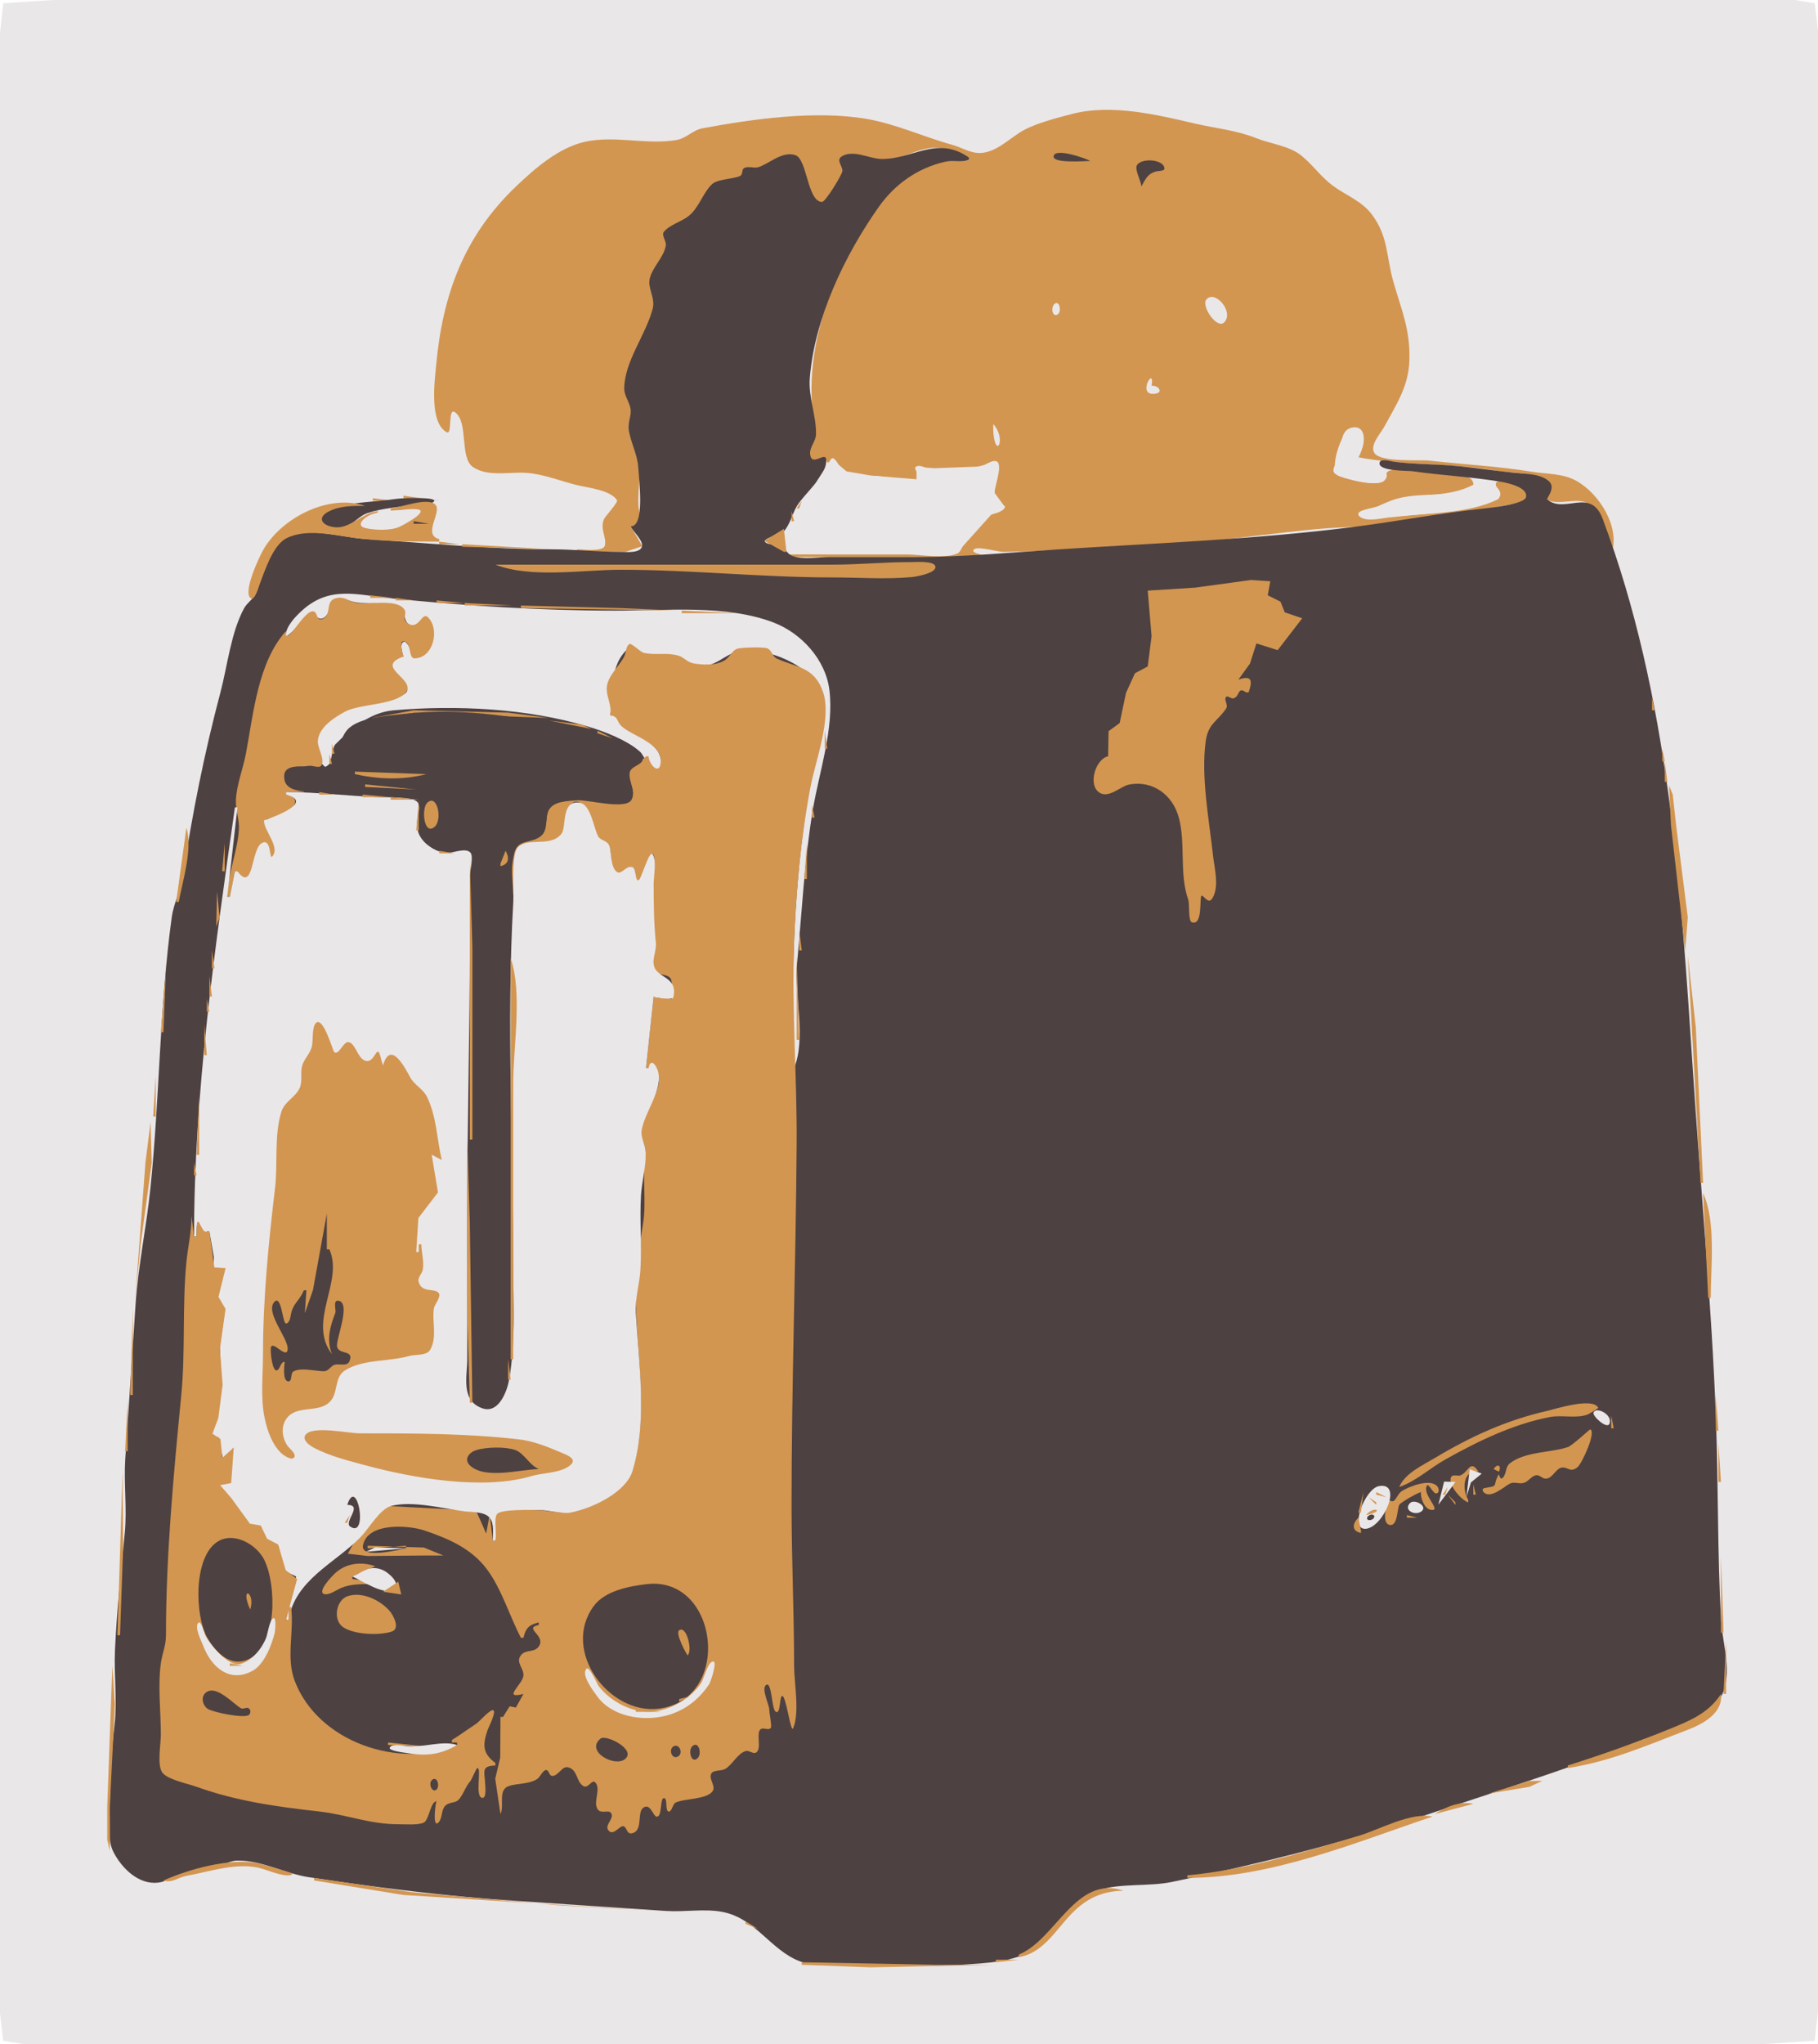 <?xml version="1.0" standalone="yes"?>
<svg xmlns="http://www.w3.org/2000/svg" width="712" height="800">
<path style="fill:#eae7e9; stroke:none;" d="M1.26 1.26L0 13L0 45L0 175L0 642L0 759L0 788L1.26 798.74L9.001 799.999L28 800L106 800L416 800L636 800L691 800L710.74 798.74L712 787L712 755L712 625L712 158L712 41L712 12L710.74 1.26L702.999 0.001L684 0L606 0L296 0L76 0L21 0L1.26 1.26z"/>
<path style="fill:#d29651; stroke:none;" d="M226 215L226 216L244.996 215.978L251.579 213.759L247 206C248.252 206.397 249.839 207.432 250.667 205.667C251.649 203.573 250.155 200.204 250.028 198C249.684 192.061 251.286 184.971 249.694 179.222C248.619 175.337 246.439 171.063 246.139 167C245.948 164.416 248.024 162.573 247.5 159.972C246.877 156.879 244.328 154.305 244.833 151C246.375 140.91 252.955 131.55 255.694 121.778C256.918 117.412 253.882 113.789 254.444 109.972C255.189 104.925 260.157 101.023 261.361 96.028C261.798 94.216 259.279 91.872 260.444 90.695C263.319 87.79 268.49 86.902 271.306 83.889C273.856 81.16 277.007 73.768 279.556 72.111C282.396 70.265 287.581 70.644 290.639 69.445C292.535 68.701 290.141 66.152 291.583 65.555C293.338 64.83 295.782 66.396 297.778 65.667C301.553 64.286 306.899 58.769 311.667 61.111C315.115 62.805 317.16 81.617 322.694 79.639C323.719 79.273 330.587 67.82 330.639 67C330.745 65.306 328.057 63.088 329.444 61.667C332.771 58.26 339.686 62.041 343.222 62.611C351.93 64.016 359.231 56.983 368 57.917C369.735 58.101 379.556 60.095 379.556 62.389C379.556 63.505 371.026 62.943 370 63.083C363.28 64.001 351.749 69.628 347.694 75C328.155 100.888 313.451 134.162 319 167C319.718 171.25 315.441 175.841 317.333 179.667C319.18 183.399 321.926 176.473 324 181L325 181C325.267 180.498 325.603 178.583 326.778 179.667C328.615 181.361 329.026 183.966 331.389 185.306C335.2 187.466 339.946 185.929 344 186.361C346.719 186.651 358.391 189.354 360.25 188.083C362.104 186.816 356.376 183.234 359.222 182.444C361.033 181.942 363.163 183.699 365 183.806C370.432 184.12 377.508 183.508 383 182.972C385.052 182.772 388.814 179.392 390.583 180.75C392.842 182.484 388.934 192.191 389.056 194.972C389.193 198.112 393.561 197.298 393.556 198.306C393.547 199.861 390.12 200.922 389 201.167C383.257 202.42 381.667 204.558 378.528 209.972C377.477 211.784 376.827 215.819 374.861 216.667C369.844 218.83 360.454 217 355 217L308 217L308 218L384 218L384 217C383.713 216.926 379.829 216.147 381.676 214.884C383.239 213.816 390.729 215.999 393 216C403.733 216.004 414.291 215 425 215C455.213 215 485.033 210.129 515 207.134C526.719 205.963 538.381 206.573 550 204.431C562.205 202.18 574.947 201.235 587 198.278C589.037 197.778 597.803 196.939 598.306 194.588C599.117 190.795 588.655 186.666 586.097 188.755C584.722 189.878 588.81 194.338 586.569 195.454C575.283 201.074 558.342 200.925 546 202.134C542.943 202.434 534.258 204.948 532.106 201.685C532.146 201.745 540.474 198.294 542 197.352C549.335 192.821 560.655 194.099 569 193.13C571.325 192.86 577.761 193.003 576.977 189.079C576.08 184.594 566.332 185.897 563 185.412C557.655 184.635 549.509 182.583 544.241 184.218C541.894 184.945 543.472 187.519 541.588 188.518C538.303 190.26 526.384 187.469 523.296 185.704C520.713 184.227 523.51 181.315 524.25 179.588C525.838 175.88 524.047 167.877 530.056 167.296C535.793 166.742 534.521 175.507 532 178L532 179C550.122 182.364 568.848 181.178 587 184.385C592.26 185.314 599.219 184.687 603.965 187.318C605.593 188.22 607.428 189.711 607.242 191.776C607.157 192.714 604.826 194.819 605.917 195.525C609.346 197.742 616.051 195.322 619.999 196.318C628.034 198.345 629.827 210.075 631 217C634.884 206.602 626.37 193.22 617.432 188.238C612.043 185.233 605.887 185.588 600 184.636C586.728 182.49 573.36 181.796 560 180.305C555.716 179.827 540.68 181.085 538.25 177.283C536.323 174.266 540.811 169.49 542.15 167C546.88 158.208 551.666 151.308 551.973 141C552.336 128.778 548.847 121.368 545.62 110C542.92 100.485 543.74 92.64 537.37 84.06C533.374 78.677 527.205 76.509 522 72.686C517.328 69.253 514.116 64.467 509.689 60.91C504.843 57.016 497.786 56.356 492.115 54.116C483.928 50.881 476.413 50.31 468 48.361C453.113 44.912 435.442 40.612 420.001 44.562C414.374 46.001 406.022 48.179 401 50.909C395.642 53.822 390.389 59.654 383.983 59.874C379.964 60.013 376.723 57.727 372.973 56.693C361.53 53.537 350.84 48.446 339 46.47C319.077 43.144 294.716 46.596 275.115 50.215C271.342 50.912 268.829 54.121 264.997 54.785C253.281 56.813 240.636 52.871 229 55.515C218.686 57.859 209.452 65.943 202.003 73.06C181.558 92.595 173.328 115.556 170.804 143C170.246 149.064 168.022 165.445 174.961 169.175C177.318 170.443 175.207 159.138 178.24 161.375C183.597 165.326 179.866 179.248 185.299 182.853C191.058 186.674 199.498 184.651 206 185.07C213.198 185.533 220.024 188.545 227.003 190.108C230.95 190.992 239.109 191.942 241.631 195.738C242.225 196.633 237.03 201.946 236.481 203.309C234.93 207.163 237.696 210.354 236.858 213.588C236.208 216.094 227.97 215 226 215z"/>
<path style="fill:#4e4141; stroke:none;" d="M247 206C247.904 208.011 252.059 211.667 251.417 213.921C250.632 216.676 245.074 215.996 243 216C233.935 216.017 225.032 215 216 215C191.655 215 167.266 212.522 143 210.94C133.266 210.305 120.575 205.888 111.139 210.417C105.344 213.198 102.744 226.374 100.375 231.935C99.303 234.452 96.835 235.78 95.551 238.153C90.448 247.58 89.072 260.645 86.333 270.982C79.915 295.207 75.349 318.259 71.588 343C70.737 348.596 68.019 353.463 67.259 359C62.459 394.004 62.526 429.877 58.921 465C57.35 480.312 54.073 495.47 53.06 511L49.06 571C48.429 580.62 49.806 590.402 48.866 600C47.381 615.153 45.687 630.939 45.019 646C44.593 655.584 45.965 665.466 44.861 675C43.536 686.449 43 697.355 43 709C43 714.142 42.04 720.299 44.495 725C47.769 731.268 54.3 737.763 62 736.843C65.313 736.446 67.854 734.266 71 733.412C75.227 732.264 79.739 732.606 84 731.259C87.032 730.301 89.731 728.25 93 728.213C102.541 728.106 111.719 733.325 121 734.736C148.233 738.876 175.406 742.261 203 744.06L261 747.94C268.197 748.409 275.904 746.937 283 748.319C295.886 750.83 301.737 763.122 313 767.542C319.623 770.14 328.047 769 335 769C348.911 769 363.12 769.845 377 768.94C385.471 768.387 398.025 767.97 405 762.662C413.921 755.873 418.801 743.642 430 739.87C438.67 736.95 449.789 738.482 459 736.574C492.216 729.693 524.774 721.703 557 710.861C585.519 701.267 613.986 692.433 642 681.431C651.441 677.723 665.697 675.239 672.255 666.866C679.756 657.287 674.606 644.566 674.023 634C672.577 607.782 672.999 581.198 672.018 555C670.329 509.869 666.011 464.986 663.06 420C658.277 347.08 653.663 272.307 627.639 203C622.963 190.546 612.702 201.329 605.949 195.449C605.529 195.084 609.386 191.084 606.764 188.495C603.565 185.337 597.212 185.474 593 185.042C583.632 184.08 574.429 182.506 565 181.986C558.783 181.643 552.171 181.514 546 180.741C544.978 180.613 540.896 179.342 540.366 180.87C539.088 184.552 551.322 184.169 553 184.412C564.679 186.106 576.407 186.602 588 188.593C590.362 188.998 598.57 190.747 597.634 194.588C596.952 197.389 583.596 198.769 581 199.042C564.047 200.821 546.873 204.111 530 206.259C491.439 211.169 452.755 212.533 414 215.06C395.562 216.262 377.493 218 359 218L325 218C320.655 218 314.228 219.185 310.157 217.523C308.113 216.688 307.508 214.384 305.588 213.477C303.824 212.644 301.221 213.551 299.694 212.194C298.197 210.863 306.116 208.958 307.13 207.782C309.498 205.034 310.235 201.211 312.06 198.134C315.024 193.138 323.781 186.331 323.588 180.088C323.47 176.283 317.972 182.918 317.296 177.931C316.909 175.067 319.527 172.842 319.583 169.982C319.726 162.723 316.546 155.355 317.139 148C319.03 124.541 330.779 99.922 344.144 81C350.359 72.2 359.238 65.833 370 63.338C372.841 62.679 375.906 63.545 378.699 62.806C380.065 62.444 379.68 61.733 378.699 61.111C366.357 53.281 357.226 62.449 345.06 62.218C340.445 62.13 333.847 58.279 329.5 61.324C327.392 62.8 330.093 65.078 329.917 66.977C329.788 68.361 323.265 79.086 321.926 79.051C316.17 78.899 316.146 62.309 311.523 60.736C306.296 58.957 301.229 64.181 296.866 65.468C295.201 65.958 293.162 64.915 291.625 65.611C290.209 66.253 291.288 68.268 289.648 68.958C286.858 70.132 281.141 70.082 278.958 72.005C275.458 75.089 273.822 81.239 269.727 84.532C266.988 86.735 262.161 87.993 259.968 90.787C258.979 92.046 261.045 94.433 260.764 96.079C259.952 100.833 255.629 104.324 254.477 108.982C253.492 112.964 256.713 116.571 255.606 120.866C253.035 130.843 244.53 141.554 244.477 152.005C244.462 154.886 246.45 157.182 246.935 159.94C247.416 162.673 245.802 165.196 246.199 168.005C246.916 173.078 249.69 177.89 249.977 183.005C250.261 188.057 252.658 206.122 247 206M427 63C425.506 62.069 412.643 57.502 412.643 61.32C412.643 64.029 425.119 63 427 63M447 73C448.575 70.223 449.415 67.974 452.843 67.083C453.42 66.933 456.085 66.967 456.051 65.991C455.922 62.312 447.14 61.71 445.301 64.593C444.213 66.298 446.892 70.738 447 73M415.256 76.256L416.744 77.744L415.256 76.256M530.47 88.51L532.667 91.273L530.47 88.51z"/>
<path style="fill:#eae7e9; stroke:none;" d="M461.108 113.546L460.65 117.071L461.108 113.546M472.437 117.248C470.326 119.8 476.781 129.287 479.576 126.041C483.263 121.761 475.694 113.31 472.437 117.248M413.293 118.749C411.386 119.728 411.934 124.481 414.264 123.034C415.721 122.129 415.117 117.813 413.293 118.749M451.671 133.106L452.329 136.894L451.671 133.106z"/>
<path style="fill:#4e4141; stroke:none;" d="M497.278 142.074L497.722 143.741L497.278 142.074z"/>
<path style="fill:#eae7e9; stroke:none;" d="M451 151C452.465 142.566 444.719 155.317 452.525 154.083C455.727 153.577 453.654 150.728 451 151M502.402 156.26L503.374 158.225L502.402 156.26M389 166C389.015 167.344 388.952 168.747 389.107 170.089C390.203 179.602 394.165 171.601 389 166M532 179C534.003 176.005 536.129 165.883 529.313 167.531C525.102 168.549 520.197 184.731 524.311 186.275C527.748 187.565 538.771 190.701 541.953 188.171C546.969 184.183 534.25 179.376 532 179M325.578 179.499L320.243 187.814L308.201 208.059L309.717 216.283L326 217L359 217L374.574 216.602L388.065 201.585L393.57 198.436L389.544 192.948L390.279 180.814L382.941 182.63L366 183.257L358.928 182.776L358.944 187.578L341 186.115L331.529 184.487L325.578 179.499M397.003 184.513L397.997 187.487L397.003 184.513z"/>
<path style="fill:#d29651; stroke:none;" d="M321 184L319 190L321 184z"/>
<path style="fill:#eae7e9; stroke:none;" d="M578.19 189.064C566.463 196.082 552.211 191.83 540.001 198C538.466 198.776 532.886 199.408 532.106 200.73C530.349 203.706 543.89 202.563 545 202.438C558.221 200.949 573.032 200.611 585.589 195.764C591.356 193.538 583.287 186.015 578.19 189.064z"/>
<path style="fill:#d29651; stroke:none;" d="M314 196L317 192L314 196M158 194L158 195L172 196L158 194M146 195L146 196L154 196L146 195z"/>
<path style="fill:#4e4141; stroke:none;" d="M154 195.412C146.338 196.523 137.278 196.456 130 199.079C121.205 202.248 125.099 207.374 132.94 206.898C137.208 206.639 139.991 202.133 144 200.787C149.654 198.889 157.037 198.39 163 197.417C164.705 197.138 168.603 197.621 169.894 196.329C171.045 195.176 166.306 195.013 165.995 195.005C162.012 194.903 157.947 194.84 154 195.412z"/>
<path style="fill:#d29651; stroke:none;" d="M312 199L313 199L314 196L312 199M172 212L172 211C165.27 209.263 173.296 200.376 170.5 197.5C167.535 194.45 156.613 198.715 153 199L153 200C155.293 199.998 163.215 198.391 164.793 199.889C164.869 199.961 154.83 206.775 152.981 206.941C145.574 207.608 135.804 204.151 148 201L148 200C142.167 200.721 137.365 206.526 131.916 206.394C126.785 206.27 123.238 202.821 129.059 200.03C133.476 197.912 138.221 198.007 143 198C128.696 193.154 110.406 202.679 103.209 215.003C101.773 217.461 94.898 231.807 98.191 234.136C99.766 235.25 101.275 229.716 101.55 229.017C103.686 223.587 106.753 213.459 112.165 210.685C119.889 206.726 130.908 209.468 139 210.543C149.596 211.951 161.303 211.984 172 212z"/>
<path style="fill:#eae7e9; stroke:none;" d="M161.919 199.5C156.531 199.816 150.235 199.411 145.167 201.464C142.934 202.368 138.8 205.734 143.311 206.735C146.835 207.517 153.057 207.735 156.385 206.208C158.831 205.085 169.787 199.037 161.919 199.5z"/>
<path style="fill:#d29651; stroke:none;" d="M310 200L310 204L311 204L310 200z"/>
<path style="fill:#4e4141; stroke:none;" d="M162 204L162 205L168 205L162 204z"/>
<path style="fill:#d29651; stroke:none;" d="M307 207L299.323 211.68L307 216L308 216L307 207M172 212L172 213L180 213L172 212M181 213L181 214L216 215L181 213z"/>
<path style="fill:#eae7e9; stroke:none;" d="M381.322 214.974L383.678 216.026L381.322 214.974z"/>
<path style="fill:#d29651; stroke:none;" d="M194 221C208.081 226.439 228.074 223 243 223C270.718 223 298.212 226 326 226C336.195 226 346.769 226.808 356.922 225.881C358.644 225.724 366.393 224.442 366.359 221.929C366.324 219.356 358.496 220.005 357 220.001C346.62 219.972 336.352 220.997 326 221L194 221M434 295L434 296C429.15 296.956 425.84 307.176 430.611 310.25C434.248 312.593 438.892 307.738 442.028 307.111C451.55 305.207 459.342 311.2 461.694 320.083C464.435 330.432 461.754 341.9 465.389 352.222C465.903 353.683 465.318 360.444 466.722 360.944C471.088 362.502 469.706 351.858 470.5 350.667C471.11 349.752 473.073 354.299 474.75 351.667C477.651 347.112 475.614 339.881 475.083 335C473.566 321.057 470.259 303.905 472.222 290C473.208 283.019 476.929 282.271 480.194 277.306C481.116 275.905 479.316 274.071 480.111 272.833C480.603 272.067 482.219 273.492 482.889 273.361C485.723 272.806 484.512 268.396 488 271L489 271C490.6 266.374 490.312 264.184 485 266L489.548 259.702L492.058 251.833L500.381 254.46L510 242L503.167 239.667L501.5 235.5L496.5 233L497.5 227.5L490 227L468 230L449.5 231.167L451 249L449.5 260.833L444.5 263.5L441 271.167L438.5 283L434.167 286.167L434 295z"/>
<path style="fill:#eae7e9; stroke:none;" d="M158 257C155.245 256.477 151.174 257.935 152.361 261.889C152.861 263.553 160.986 267.711 159.333 270.694C158.355 272.461 152.869 273.803 151 273.972C141.738 274.81 131.291 277.417 125.306 285.389C123.055 288.387 123.893 299.295 128.222 300.556C129.496 300.927 129.949 292.713 131.333 291.333C136.929 285.757 144.501 278.865 154 278.028C178.57 275.863 206.478 277.254 230 284.278C236.712 286.282 245.293 289.529 250.611 294.167C252.43 295.753 254.372 302.056 256.917 301.556C260.339 300.882 258.758 295.693 257.5 293.889C254.155 289.093 248.565 287.768 244.25 284.306C241.627 282.201 242.702 279.154 239 280C240.533 271.212 238.144 260.448 246.354 253.495C247.621 252.423 251.309 255.702 252.8 256.06C259.354 257.636 266.36 258.973 273.003 260.298C280.316 261.757 283.394 255.892 289.639 254.883C300.261 253.168 317.525 260.216 321.776 271.001C324.09 276.871 321.693 283.153 320.538 289C318.595 298.831 316.782 309.051 315.358 319C310.686 351.639 309.836 385.149 311 418C315.784 406.599 310.997 389.324 312.17 377C314.073 356.996 315.015 336.854 318.324 317C320.821 302.02 326.716 285.265 324.815 270C323.337 258.134 313.841 247.836 303 243.664C284.517 236.551 260.577 239 241 239C211.689 239 182.148 237.095 153 234.169C139.778 232.842 128.983 229.06 118.04 239.184C115.51 241.525 112.202 244.99 111.833 248.623C111.574 251.165 119.779 241.1 121.795 240.724C123.475 240.41 124.423 242.476 126.034 242.088C129.694 241.206 128.231 235.725 132.097 234.692C134.873 233.951 137.384 235.546 140.09 235.871C145.282 236.495 152.691 234.999 157.127 238.724C159.106 240.386 157.871 243.332 160.674 244.694C163.362 245.999 165.477 241.503 167.123 242.921C171.366 246.575 169.307 257.601 162.415 256.078C160.983 255.762 159.547 250.121 157.853 251.344C156.45 252.358 157.722 255.79 158 257z"/>
<path style="fill:#d29651; stroke:none;" d="M145 233L145 234L154 234L145 233M112 247C100.94 259.27 99.245 279.531 96.3 295C95.175 300.908 92.717 307 92.395 313C92.184 316.928 93.797 320.757 93.558 324.646C93.023 333.328 89.185 341.995 89 351L90 351L92 341L93 341C98.155 350.873 99.129 333.02 102.54 330.921C105.591 329.044 105.482 337.615 107.082 335.11C109.877 330.733 103.276 325.717 103.97 321.404C104.206 319.936 107.058 320.4 108.094 320.171C112.629 319.17 120.09 312.475 112 311L112 310L119 310L119 309C117.754 308.912 116.244 308.997 115.048 308.499C105.937 304.703 116.825 299.646 121.646 299.731C122.665 299.749 125.236 300.721 125.906 299.566C127.355 297.073 124.299 292.806 124.472 290.041C124.803 284.727 130.811 280.88 135.008 278.605C141.096 275.306 154.719 276.089 158.939 270.995C163.196 265.858 146.255 261.047 158 257C157.844 256.152 156.168 251 158 251C161.149 251 159.983 257.616 162.167 257.667C169.707 257.842 172.497 246.203 167.5 241.5C165.319 239.447 164.031 246.481 160 244.167C156.929 242.404 159.701 240.469 158.333 238.5C155.186 233.967 143.533 237.089 139 235.833C136.055 235.018 134.426 233.106 131 234.333C127.238 235.681 130.163 241.191 126 242.333C123.548 243.006 124.665 238.69 122 239.333C118.24 240.241 111.423 253.922 112 247M155 234L155 235L162 235L155 234M171 235L171 236L182 236L171 235M182 236L182 237L201 237L182 236M204 237L204 238L266 239L243 238L204 237M267 239L267 240L289 240L267 239M292.667 240.333L294.333 240.667L292.667 240.333M295.667 241.333L297.333 241.667L295.667 241.333M299.667 242.333L300.333 242.667L299.667 242.333M303 243L306 245L303 243M239 280C242.317 280.387 241.286 282.267 243.5 284.306C247.569 288.052 259.078 290.814 258.778 298.028C258.541 303.735 254.25 299.489 254 296L253 296C251.346 298.077 246.903 299.233 246.156 301.682C245.155 304.966 250.023 310.359 246.573 313.093C244.083 315.066 238.794 313.957 235.997 313.592C230.22 312.838 223.831 312.614 218.148 314.206C212.23 315.864 215.459 322.241 212.396 326.094C209.927 329.199 205.685 327.938 202.939 330.256C198.903 333.664 201 345.21 201 350L202 350C202 346.301 200.055 333.803 203.167 331.5C208.337 327.674 215.815 331.868 220.833 326.5C221.315 325.985 221.02 310.225 227.833 314.5C231.351 316.707 232.433 324.439 234.167 327.833C235.15 329.76 238.02 329.217 238.833 332C239.574 334.532 239.041 340.692 241.5 342.5C243.587 344.035 245.117 338.114 247.833 339.5C249.668 340.436 248.144 345.667 250 345.667C251.047 345.667 254.632 332.563 255.833 334.333C256.713 335.629 256 339.45 256 341C256 347.165 255.589 352.943 255 359C254.457 364.586 256.232 369.425 256 375C255.947 376.275 255.439 379.527 256.5 380.5C257.862 381.748 261.826 381.053 262.833 383.333C263.168 384.092 263.69 390.89 263 391C261.966 391.165 261.661 388.861 260.167 389.167C257.824 389.646 259.137 391.899 257 390L256 390L253 418L254 418C255.696 412.911 258.397 421.51 258 424C257.091 429.702 251.87 435.718 251 442C250.515 445.504 253.394 448.684 252.833 452C251.422 460.341 253.258 470.581 251.833 479C250.522 486.746 249.113 495.864 249 504C248.68 527.073 254.387 552.58 247.833 575C245.453 583.144 231.203 590.803 223.167 592C219.769 592.506 213.839 591 210 591C207.826 591 195.539 590.354 194.5 591.5C192.793 593.383 194.494 600.319 194 603L193 603L191.801 592.694L190.407 600.222L186.745 591.944L179 590.856L151.282 589.417L138.931 603.079L136.231 608.111L144 609L167 608.801L173.634 608.801L166 605.685L144 605L144 606L159 605L159 606C156.737 606.444 140.953 610.484 142.169 604.757C144.102 595.651 160.284 596.998 166.217 599.015C175.675 602.231 184.701 606.045 190.843 614.394C196.568 622.176 199.513 632.43 204 641L205 641C205.9 637.206 207.206 635.9 211 635L211 636C204.96 637.27 213.449 639.902 211.278 643.972C209.605 647.107 206.09 645.36 204.111 647.722C201.649 650.661 205.411 653.016 204.972 656C204.463 659.458 196.556 665.138 205 663L202.028 668.333L199.611 667.833L197 672L196 672L195.914 687.923L193.954 696.177L196 710C197.419 707.056 195.496 702.235 197.847 699.884C200.008 697.724 207.107 698.776 210.593 696.134C211.543 695.414 212.604 692.831 213.866 692.773C215.058 692.719 214.965 694.984 216.213 695.069C218.649 695.237 220.063 691.068 222.523 691.718C226.312 692.718 225.626 697.293 228.417 699.028C230.398 700.26 231.82 696.12 233.194 697.694C235.17 699.956 232.907 704.244 233.556 706.917C234.527 710.917 238.391 707.748 239.44 709.796C240.485 711.839 236.939 714.144 238.102 716.111C239.841 719.053 242.627 714.617 243.981 714.75C245.686 714.917 245.258 718.331 247.87 717.44C252.159 715.977 249.025 708.663 252.454 707.232C255.204 706.083 255.965 712.035 257.741 710.893C259.244 709.927 258.531 703.78 260 703.778C261.718 703.776 260.254 709.021 262.005 709.046C263.075 709.062 263.495 706.07 264.546 705.542C267.814 703.898 276.65 704.358 279.032 701.13C280.603 699.002 277.097 696.02 278.778 693.866C279.576 692.843 282.632 693.097 283.866 692.431C286.808 690.842 288.927 686.083 292.185 685.319C293.448 685.024 295.07 686.684 296.171 685.898C298.223 684.436 296.415 679.522 297.417 677.412C298.381 675.38 300.819 677.686 301.917 676.222C302.331 675.669 301.262 670.275 301.282 669.134C301.314 667.319 297.747 660.333 300.278 659.366C302.272 658.604 302.258 668.817 303.713 669.894C305.827 671.458 305.165 663.778 306.366 663.778C307.88 663.778 309.697 678.52 310.606 676.44C313.279 670.325 311 658.667 311 652C311 630.987 310 610.06 310 589C310 541.966 311.674 494.965 312 448C312.184 421.469 310.026 395.533 311.019 369C311.778 348.719 313.643 327.956 317.431 308C319.377 297.745 325.781 281.189 322.389 271C319 260.823 311.813 261.297 304.213 257.745C302.395 256.896 302.328 254.493 300.528 253.759C298.978 253.128 290.537 253.436 288.958 253.843C286.756 254.41 285.875 257.065 284.106 258.269C280.725 260.569 275.207 260.309 271.412 259.588C269.143 259.157 267.834 257.241 265.745 256.625C261.024 255.233 256.935 256.553 252.13 255.528C250.819 255.248 247.2 251.435 246.398 252.088C245.041 253.192 245.238 255.328 244.546 256.787C242.678 260.73 237.479 264.839 237.616 269.741C237.72 273.485 239.644 275.891 239 280M320.333 258.667L320.667 259.333L320.333 258.667M647 273L647 278L648 278L647 273M215 281L199 278.917L162 278L145.667 281L149 281.167L162 279.028L215 281z"/>
<path style="fill:#4e4141; stroke:none;" d="M158 279.441C151.713 280.188 140.444 280.661 135.966 285.693C133.021 289.003 131.146 298.348 127.702 300.002C124.299 301.637 108.995 296.303 111.571 305.746C112.836 310.382 121.306 309.823 125 310.022C134.265 310.521 143.79 310.514 153 311.562C156.105 311.915 160.79 311.413 163.176 313.822C166.934 317.615 163.014 324.339 166.071 328.852C170.406 335.251 181.055 329.726 184.178 335.501C187.337 341.342 185 353.458 185 360L185 421C185 454.309 184 487.64 184 521C184 528.48 183.118 536.62 184.508 543.997C185.071 546.986 186.42 550.904 190.061 551.037C195.686 551.244 198.349 544.519 198.849 539.999C200.286 527.024 200 514.038 200 501C200 458.183 197.879 414.692 200.864 372C201.714 359.831 198.624 345.958 201.365 334.07C202.725 328.172 208.107 330.296 211.819 327.257C214.872 324.757 213.283 320.47 214.821 317.284C216.65 313.496 222.38 313.526 226 313.22C229.961 312.885 245.154 317.124 247.33 313.023C249.166 309.562 246.108 305.883 246.612 302.423C247.007 299.718 252.133 299.361 251.677 296.822C250.527 290.42 234.205 286.554 229 285.589C205.423 281.218 182.364 276.544 158 279.441z"/>
<path style="fill:#d29651; stroke:none;" d="M215 282L231.634 285.324L227.995 283.593L215 282M324.333 283.667L324.667 285.333L324.333 283.667M234 286L234 287L240 289L234 286M323 286L323 293L324 293L323 286M242 289L245 291L242 289M130 291L130 295L131 295L130 291M245.667 291.333L246.333 291.667L245.667 291.333M247 292L251 295L247 292M651 293L651 298L652 298L651 293M129 295L129 299L130 299L129 295M652 298L652 306L653 306L652 298M321.333 300.667L321.667 302.333L321.333 300.667M139 302L139 303C148.489 305.05 157.57 305.358 167 303L139 302M660 372L661 359L656.431 323L655.111 311.005L653.671 307.366L654.417 323L660 372M143 307L143 308L163 309L143 307z"/>
<path style="fill:#eae7e9; stroke:none;" d="M112 310L112 311C124.435 314.28 103.397 321.028 103.394 321.106C103.223 325.115 109.827 331.376 106.685 335.153C105.335 336.776 106.423 327.798 102.528 329.972C98.277 332.345 99.366 349.629 93 341L92 341L90 351L89 351L93 316L92 316C84.109 371.457 76 427.746 76 484L77 484L77 482C77.255 471.787 79.032 487.115 81 482L82 482L83.75 492L83.694 497.167L88 496.361L84.639 507.694L88.083 513.083L86.083 527L86.75 542L85.278 555L82.417 561.639L85.639 562.639L87.583 572.167L91.306 566.667L90.306 580.333L85.417 581.111L90.306 586.333L97.722 597.25L102.278 597.639L103.944 602.639L109.056 605.139L111.472 614.889L116 617.028L112 634L113 634C115.644 618.153 131.159 611.933 141.28 601.544C144.454 598.287 148.831 590.554 153.184 589.426C161.602 587.245 173.506 590.444 182 591.538C184.859 591.906 189.65 591.596 191.74 593.982C193.643 596.155 192.994 600.343 193 603L194 603C194.696 600.37 193.198 594.321 194.722 592.528C196.353 590.61 208.215 591.026 211 591C214.728 590.965 220.235 592.664 223.611 592C231.883 590.373 245.119 584.11 247.694 575.778C253.624 556.599 250.167 533.684 249.028 514C248.676 507.917 250.459 502.763 250.806 497C251.394 487.218 250.464 477.749 251.028 468C251.349 462.448 253.077 456.443 252.889 450.972C252.784 447.933 250.723 445.167 251.333 442.083C252.722 435.069 259.131 427.067 257.889 420.083C257.41 417.39 254.862 413.55 254 418L253 418L256 390C256.993 390.842 263.495 391.08 263.611 390.639C265.86 382.129 257.228 382.992 256.111 377.944C255.444 374.928 257.159 371.991 256.861 369C256.079 361.143 256 354.131 256 346C256 343.062 257.167 337.031 255.694 334.444C254.346 332.076 251.084 344.556 250.028 344.556C248.488 344.556 249.433 340.023 247.667 339.361C245.407 338.515 243.399 342.445 241.694 341.333C239.03 339.596 239.559 333.752 238.694 331.222C237.855 328.765 235.386 329.208 234.333 327.444C232.524 324.413 231.502 314.729 226.889 314.139C219.563 313.201 221.995 323.784 219.861 326.389C215.381 331.856 206.832 327.384 202.722 331.722C200.195 334.39 201.257 349.035 201.028 353C198.29 400.311 201 448.6 201 496C201 510.64 201.936 525.556 199.389 540C198.591 544.523 195.354 553.35 189 551.222C180.312 548.313 182.985 538.578 183 532C183.045 512.667 183 493.333 183 474C183 439.031 184 404.052 184 369L184 343C184.005 340.99 185.559 335.203 184.25 333.722C182.544 331.792 178.061 333.588 176 333.75C173.007 333.986 170.4 332.84 168 331.111C164.907 328.882 163.161 325.897 163.306 322C163.388 319.776 165.175 315.619 163.278 313.722C161.433 311.877 151.723 312.082 149 312C136.649 311.628 124.399 310 112 310z"/>
<path style="fill:#d29651; stroke:none;" d="M125 310L125 311L131 311L125 310M142 311L142 312L153 312L142 311M153 312L153 313L164 313L153 312M164 313L163 325L164 325L164 313M167.23 314.289C165.064 316.455 165.915 327.058 170.13 323.67C173.45 321.002 171.255 310.265 167.23 314.289M318 315L318 320L319 320L318 315M73 324L69 353L70 353C71.521 344.833 75.58 331.921 73 324M164 327L166 330L164 327M88 330L87 341L88 341L88 330M316 330L315 344L316 344L316 330M172 333L172 334L178 334L172 333z"/>
<path style="fill:#eae7e9; stroke:none;" d="M196.676 334.102L197.324 336.898L196.676 334.102z"/>
<path style="fill:#d29651; stroke:none;" d="M198 333L196 338L196 339C199.331 338.286 199.591 335.762 198 333M184 336L184 446L185 446L185 371L184 336M85 349L84.69 362.634L85.977 358.995L85 349M313 364L313 372L314 372L313 364M83 372L83 379L84 379L83 372M312 374L312 407L313 407L312 374M661 374L666 463L667 463L664.129 402L661 374M200 375L200 532L201 532L201 424C201 409.374 204.692 388.851 200 375M65 379L63 404L64 404L65 379M82 382L82 390L83 390L82 382M81 391L81 396L82 396L81 391M165 487L164 487L164 490L163 490L163.866 476.713L171.523 466.708L169.074 451.949L173 454C171.048 445.643 171.045 437.141 167.226 429.295C165.697 426.155 162.284 424.706 160.636 421.637C157.945 416.624 152.829 407.405 150 417L149.34 414.861C147.543 406.658 147.151 416.833 142.861 415.092C140.02 413.938 139.284 408.624 136.68 407.906C134.469 407.296 132.813 413.234 130.898 411.808C130.376 411.419 126.668 397.799 123.785 400.331C122.173 401.747 122.586 407.011 122.26 408.995C121.71 412.348 119.131 414.166 118.303 417.259C117.567 420.011 118.542 423.069 117.4 425.741C115.806 429.471 111.522 430.964 110.214 435.09C107.316 444.23 108.844 455.463 107.715 465C105.155 486.62 103 508.191 103 530C103 538.095 101.969 547.005 103.63 554.961C104.649 559.845 106.503 565.253 110.158 568.772C110.835 569.423 114.712 572.248 115.373 570.057C115.778 568.717 113.204 566.783 112.565 565.826C110.488 562.716 109.915 558.479 112.163 555.279C115.909 549.945 123.878 552.935 128.517 549.258C132.906 545.779 130.492 539.281 135.148 536.344C142.157 531.922 152.45 532.973 160.285 530.711C162.586 530.046 167.013 530.697 168.4 528.397C171.417 523.398 169.042 517.077 169.958 512C170.224 510.524 172.874 507.56 171.838 506.113C170.291 503.951 165.041 506.334 163.924 501.535C163.568 500.005 165.351 498.391 165.602 496.87C166.113 493.767 165.065 490.163 165 487M80 401L80 413L81 413L80 401M61 421L60 437L61 437L61 421M78 429L77 452L78 452L78 429M53 508L55.09 487L59.424 455L58.961 439.207L56.961 455L53 508M183 446L183 514L184 549L185 549L184 479L183 446M76 455L76 460L77 460L76 455M667 467L669 508L670 508C670 495.904 672.133 478.076 667 467z"/>
<path style="fill:#4e4141; stroke:none;" d="M128 475L122.571 504.91L119.39 513.944L120 505L119 505C117.233 509.358 114.564 510.07 113.833 515C113.71 515.832 113.223 518 112 518C110.655 518 110.269 506.641 107.5 509.5C103.609 513.516 112.904 523.723 112.667 528C112.43 532.254 107.078 524.837 106.167 527.167C105.674 528.426 106.606 537.07 108.5 536.333C109.754 535.846 109.838 533 111.5 533C111.555 533 110.269 540.667 113 540.667C114.475 540.667 113.734 537.536 114.833 536.833C117.745 534.973 124.394 536.872 127.167 536.667C128.683 536.554 129.54 534.638 131 534.167C132.75 533.601 135.932 534.936 136.833 532.833C138.867 528.088 132.577 530.408 132 527C131.527 524.204 137.409 510.457 132.833 509.167C130.111 508.399 131.737 512.794 131.333 513.833C129.399 518.806 127.704 524.182 130 530C120.254 517.227 134.701 501.66 129 489L128 489L128 475z"/>
<path style="fill:#d29651; stroke:none;" d="M75 476C75 482.403 73.601 487.822 73 494C71.323 511.249 72.676 528.757 71 546C67.984 577.017 65 608.73 65 640C65 644.202 63.548 647.057 63 651C61.758 659.939 63 669.962 63 679C63 682.589 61.479 690.635 63.5 693.667C65.381 696.489 73.77 698.163 77 699.333C92.455 704.933 108.717 707.191 125 709C135.667 710.185 144.751 714 156 714C158.492 714 163.955 714.405 166 713.333C168.099 712.234 168.587 705 171 705C170.619 705 169.269 715.243 171.5 713.5C173.278 712.111 172.705 708.749 174.167 707C175.722 705.14 178.043 705.882 179.5 704.5C181.208 702.879 182.318 699.204 184.167 697.167C184.812 696.455 186.476 692 187 692C188.768 692 185.748 703.667 189 703.667C190.591 703.667 190.04 698.967 190 698C189.81 693.439 188.307 691.15 194 691L194 690C188.84 686.203 189.044 682.703 191.005 677C191.334 676.04 194.49 669.983 193.181 669.366C192.093 668.854 187.885 673.587 186.995 674.273C185.719 675.257 184.327 676.1 183 677.014C181.008 678.386 179.066 679.752 177 681L177 682L179 682L179 683C156.356 692.55 124.459 681.809 115.381 657.783C111.964 648.738 115.255 638.465 114 629L113 629L113 634L112 634L116.366 618.023L111.907 614.569L108.935 604.491L104.625 602.269L102.116 597.079L97.866 596.352L90.681 586.454L86.213 581.278L90.542 580.44L91.546 566.56L87.083 570.565L86.352 563.241L83.208 561.134L85.505 555L87.194 542L86.134 528L88.324 512.282L85.56 507.602L88.347 496.366L83.963 496.069L82 482L81 482C78.845 483.265 77.202 472.784 77 481.944L77 484L76 484L75 476M52 512L51 546L52 546L52 512M199 532L199 540L200 540L199 532M198.333 543.667L198.667 545.333L198.333 543.667M672 546L672 560L673 560L672 546M50 548L49 568L50 568L50 548M193 551L196 549L193 551M548 582C554.54 579.774 559.967 574.63 566 571.25C578.776 564.093 592.522 557.393 607 554.611C611.575 553.732 617.309 555.244 621.611 553.694C622.245 553.466 626.04 551.187 625.944 551C623.77 546.741 609.129 551.485 606 552.194C590.065 555.809 575.992 562.223 562 570.611C557.17 573.507 550.188 576.642 548 582z"/>
<path style="fill:#eae7e9; stroke:none;" d="M624.077 552.909C623.606 554.242 629.412 559.535 630.323 557.245C631.745 553.668 624.998 550.305 624.077 552.909z"/>
<path style="fill:#d29651; stroke:none;" d="M624.667 554.333L625.333 554.667L624.667 554.333M631 554L631 559L632 559L631 554M587 577C584.196 581.924 587.447 581.411 581.361 582.417C580.739 582.519 580.457 583.254 580.833 583.75C583.466 587.226 589.257 581.631 591.389 580.639C593.175 579.807 595.087 580.979 596.972 580.333C598.667 579.753 599.966 577.49 601.778 577.389C603.403 577.298 604.099 579.168 606.028 578.639C608.355 578.001 609.431 574.75 611.611 574.417C614.179 574.024 614.806 576.572 617.778 574.278C619.522 572.931 625.32 560.26 622.778 559.444C622.608 559.39 615.751 565.805 614 566.389C607.257 568.636 597.32 568.047 591.306 572.75C589.589 574.092 590.02 576.721 588.611 578.333C587.583 579.51 587.136 577.283 587 577M119.969 561.219C117.671 563.352 121.447 565.869 123.073 566.721C129.081 569.87 136.509 571.722 143.04 573.487C161.774 578.548 189.24 583.389 208.32 577.68C212.625 576.392 220.809 576.525 223.894 572.9C225.713 570.763 221.562 569.276 220.184 568.692C214.56 566.31 209.118 564.014 203 563.324C182.436 561.005 161.609 560.999 141 561C136.444 561 123.357 558.075 119.969 561.219M673 565L673 580L674 580L673 565z"/>
<path style="fill:#4e4141; stroke:none;" d="M211 575C207.139 573.251 205.296 568.729 201.719 567.501C197.786 566.149 190.334 566.333 186.391 567.607C183.69 568.479 181.507 571.198 184.092 573.603C190.058 579.153 203.748 575.067 211 575M617.259 568.102L617.259 570.639L617.259 568.102M607.259 571.102L607.259 573.639L607.259 571.102M597.984 573.432L597.577 576.846L597.984 573.432z"/>
<path style="fill:#d29651; stroke:none;" d="M575 588L575 587C572.562 583.015 572.861 575.256 579 576C575.784 570.997 575.214 576.099 572 577.444C571.024 577.853 569.013 576.917 568.352 578.046C566.731 580.814 572.388 587.29 575 588M585 575L587 576C588.239 573.628 586.357 572.584 585 575z"/>
<path style="fill:#eae7e9; stroke:none;" d="M575.602 575.065L574.329 585.894L576.065 580.218L580.306 576.759L575.602 575.065z"/>
<path style="fill:#d29651; stroke:none;" d="M580 574L581 577L580 574z"/>
<path style="fill:#eae7e9; stroke:none;" d="M585.597 575.761L584.949 581.997L585.597 575.761z"/>
<path style="fill:#4e4141; stroke:none;" d="M288.694 576.083L289.306 577.917L288.694 576.083z"/>
<path style="fill:#d29651; stroke:none;" d="M48 576L46 640L47 640L48.217 606L48 576z"/>
<path style="fill:#eae7e9; stroke:none;" d="M565.565 579.889L563.347 588.894L570.046 580.019L565.565 579.889M578.714 580.345L579.95 584.825L578.714 580.345z"/>
<path style="fill:#d29651; stroke:none;" d="M544 587C542.932 588.468 540.993 596.106 544.167 596.833C547.401 597.575 547.114 590.746 548 589C548.48 588.054 555.585 583.963 556.667 584C555.978 583.976 557.122 591.076 561 591C564.208 590.937 556.902 584.719 558.833 581.5C559.545 580.313 561.313 584.935 562.667 584.5C563.926 584.095 563.406 582.294 562.833 581.667C560.023 578.588 552.093 581.745 549.167 583.5C546.771 584.937 546.534 589.134 544 587z"/>
<path style="fill:#eae7e9; stroke:none;" d="M540.037 581.656C534.456 582.682 528.192 599.33 535.152 598.326C541.974 597.342 549.472 579.922 540.037 581.656M559.088 581.949L560.287 583.917L559.088 581.949z"/>
<path style="fill:#d29651; stroke:none;" d="M577 581L577 585L578 585L577 581M565 585L566 585L567 582L565 585z"/>
<path style="fill:#4e4141; stroke:none;" d="M556 584.278L556 585.722L556 584.278z"/>
<path style="fill:#d29651; stroke:none;" d="M534 584L532 592L533 592L534 584M539 584L539 585L543 586L539 584z"/>
<path style="fill:#eae7e9; stroke:none;" d="M568.694 585.083L569.306 586.917L568.694 585.083z"/>
<path style="fill:#4e4141; stroke:none;" d="M538.156 585.894L540.674 586.557L538.156 585.894M560.028 585.806L560.667 587.278L560.028 585.806z"/>
<path style="fill:#d29651; stroke:none;" d="M567 585L570 589L570 588L567 585z"/>
<path style="fill:#4e4141; stroke:none;" d="M136 589C142.405 589 134.453 595.671 137.167 597.5C144.406 602.379 139.83 577.163 136 589z"/>
<path style="fill:#d29651; stroke:none;" d="M536 586L539 589L539 588L536 586z"/>
<path style="fill:#eae7e9; stroke:none;" d="M552.212 588.294C549.432 591.178 554.532 593.552 556.923 591.345C559.024 589.407 553.927 586.515 552.212 588.294z"/>
<path style="fill:#d29651; stroke:none;" d="M137.667 588.333L138.333 588.667L137.667 588.333z"/>
<path style="fill:#4e4141; stroke:none;" d="M555.5 588.5L556.5 589.5L555.5 588.5z"/>
<path style="fill:#d29651; stroke:none;" d="M550.333 589.667L550.667 591.333L550.333 589.667M535 593C542.866 591.447 537.947 589.122 535 593z"/>
<path style="fill:#4e4141; stroke:none;" d="M536.394 593.006C534.81 593.687 535.186 595.419 536.96 594.869C538.986 594.241 538.431 592.131 536.394 593.006z"/>
<path style="fill:#d29651; stroke:none;" d="M135 596L136 596L137 593L135 596z"/>
<path style="fill:#4e4141; stroke:none;" d="M189.463 594.535L190.649 600.16L189.463 594.535z"/>
<path style="fill:#d29651; stroke:none;" d="M551 593L551 594L555 594L551 593M533 600L533 599L532 594C529.619 596.381 529.27 599.201 533 600z"/>
<path style="fill:#4e4141; stroke:none;" d="M186.5 598.5L187.5 599.5L186.5 598.5M85.408 603.262C75.634 609.104 76.26 632.41 81.185 640.981C84.659 647.026 90.664 653.019 97.949 649.091C108.657 643.317 108.257 620.189 103.517 610.556C100.593 604.615 91.831 599.424 85.408 603.262z"/>
<path style="fill:#eae7e9; stroke:none;" d="M159 606L147.005 605.611L143.366 607.329L159 606z"/>
<path style="fill:#d29651; stroke:none;" d="M674 609L674 639L675 639L674 609M145 620L145 619L138 618L138 617L147 613C141.371 611.093 135.381 611.758 131.005 615.97C130.219 616.727 124.287 622.767 126.8 623.846C128.615 624.626 131.978 622.181 133.581 621.518C137.306 619.977 141.035 620.008 145 620z"/>
<path style="fill:#eae7e9; stroke:none;" d="M138 617C141.463 618.566 150.44 624.53 154.031 622.15C157.518 619.839 151.893 615.328 149.936 614.508C144.712 612.318 142.506 615.219 138 617z"/>
<path style="fill:#d29651; stroke:none;" d="M93.949 615.046L96.051 617.699L93.949 615.046M150 623L157.151 624.064L155.984 619.052L150 623z"/>
<path style="fill:#4e4141; stroke:none;" d="M253.42 620.002C246.485 620.781 236.93 622.602 232.526 628.601C219.662 646.128 238.556 671.187 257.981 668.756C287.103 665.111 281.469 616.85 253.42 620.002z"/>
<path style="fill:#d29651; stroke:none;" d="M98 630C100.189 622.852 93.686 620.38 98 630M115 627L117 624L115 627M136.148 624.73C131.588 626.266 130.276 634.056 134.365 636.852C138.675 639.799 148.54 640.178 153.399 638.595C156.927 637.446 153.989 632.073 152.49 630.387C148.773 626.206 141.76 622.839 136.148 624.73z"/>
<path style="fill:#eae7e9; stroke:none;" d="M107 633.366C105.56 634.065 104.812 639.526 104.236 641C102.587 645.22 98.681 650.109 94.019 651.287C89.428 652.447 82.082 643.572 80.338 639.94C80.123 639.492 78.68 634.036 77.694 635.106C76.004 636.943 78.845 642.167 79.528 644C82.695 652.499 89.941 658.901 98.977 653.903C103.494 651.404 106.424 643.871 107.602 639C107.717 638.524 108.369 632.702 107 633.366z"/>
<path style="fill:#d29651; stroke:none;" d="M235.605 637.441L233.327 643.358L235.605 637.441M265.963 638.106C264.294 639.357 269.188 648.033 269.329 647.894C271.322 645.915 268.812 635.971 265.963 638.106M80 640L82 643L80 640M208.019 642.019L208.981 642.981L208.019 642.019M676 642L675 663L676 663L676 642z"/>
<path style="fill:#eae7e9; stroke:none;" d="M278.94 650.366C276.923 651.172 275.694 657.198 274.431 659C270.265 664.941 262.325 669.534 255 669.935C247.438 670.349 239.079 665.939 234.495 659.977C233.917 659.225 230.852 652.09 229.75 653.106C227.312 655.354 232.529 662.022 233.792 663.801C239.482 671.819 251.563 673.929 261 671.449C268.112 669.58 273.73 665.219 277.764 659.134C278.229 658.433 281.405 649.38 278.94 650.366z"/>
<path style="fill:#d29651; stroke:none;" d="M95.667 650.333L96.333 650.667L95.667 650.333M277.333 650.667L277.667 652.333L277.333 650.667M90 651L90 652L95 652L90 651M44 652L42 707L42 720L42.972 724.333L43.083 720L43 707L45 667L44 652M232 656L234 659L232 656M234 659L239 664L234 659M270 664L275 659L270 664z"/>
<path style="fill:#4e4141; stroke:none;" d="M80.707 662.391C78.475 664.071 79.323 667.486 81.364 668.842C83.388 670.186 96.097 672.798 97.603 671.115C98.206 670.441 98.261 669.232 97.481 668.67C96.512 667.972 95.335 669.138 94.335 668.575C91.453 666.954 84.775 659.327 80.707 662.391z"/>
<path style="fill:#d29651; stroke:none;" d="M674 663C669.044 670.764 661.242 673.722 653 677.056C640.156 682.252 627.201 686.814 614 691L614 692C630.602 689.483 645.441 682.961 661 677.012C667.032 674.705 674.853 670.508 674 663M266 665L266 666L270 664L266 665M242 666L245 668L242 666M264.667 666.333L265.333 666.667L264.667 666.333M245.667 668.333L246.333 668.667L245.667 668.333M260.667 668.333L261.333 668.667L260.667 668.333M249 669L249 670L259 670L249 669z"/>
<path style="fill:#4e4141; stroke:none;" d="M235.209 680.464C229.081 685.405 240.654 691.785 244.748 688.521C249.427 684.791 237.337 678.748 235.209 680.464M250.441 680.176L250.38 687.654L250.441 680.176z"/>
<path style="fill:#d29651; stroke:none;" d="M235.671 682.107L236.329 685.893L235.671 682.107z"/>
<path style="fill:#4e4141; stroke:none;" d="M277.969 682.176L279.95 687.824L277.969 682.176z"/>
<path style="fill:#d29651; stroke:none;" d="M152 682L152 683L171 684L152 682z"/>
<path style="fill:#eae7e9; stroke:none;" d="M179 683C173.403 680.998 165.299 684.214 159 683.425C157.735 683.267 153.387 682.372 152.631 684.015C152.076 685.221 158.346 685.972 159 686.08C166.753 687.368 172.126 686.923 179 683z"/>
<path style="fill:#4e4141; stroke:none;" d="M263.74 683.533C261.699 684.766 263.192 688.813 265.54 687.467C267.728 686.213 266.014 682.158 263.74 683.533M271.193 683.404C269.296 685.074 270.794 690.654 273.297 688.042C274.941 686.325 273.631 681.257 271.193 683.404z"/>
<path style="fill:#d29651; stroke:none;" d="M192.694 684.083L193.306 685.917L192.694 684.083M264.5 685.5L265.333 686L264.5 685.5z"/>
<path style="fill:#4e4141; stroke:none;" d="M169.346 696.533C167.547 697.761 169.114 701.88 170.899 700.467C172.306 699.354 171.396 695.133 169.346 696.533z"/>
<path style="fill:#d29651; stroke:none;" d="M583 702L599 699.347L604.046 697.009L599 697.06L583 702M562 710L577 706C572.106 704.862 566.004 707.148 562 710M465 734L465 735C497.719 735 530.358 721.295 561 711C552.71 709.084 540.059 716.162 532 718.562C510.131 725.074 487.829 731.84 465 734M44 725L46 728L44 725M46 728L49 732L46 728M64 736C67.275 737.179 69.695 734.797 73 734.199C82.538 732.473 93.463 728.528 103 731.486C104.689 732.01 113.401 735.489 114.634 733.324C114.729 733.158 102.473 729.524 101 729.245C89.882 727.139 74.367 731.456 64 736M54 735L64 738L54 735M123 735L123 736L158 741.672L258 748L218 745.68L161 740.554L123 735M399 765L399 766C408.447 764.461 413.278 755.655 419.457 749.221C425.386 743.047 431.5 740.175 440 740C421.294 733.676 413.421 759.235 399 765M292 752L292 753L297 755L292 752M390 767L390 768L399 767L390 767M314 768L314 769L341 770L389 769L367 769L314 768z"/>
</svg>
